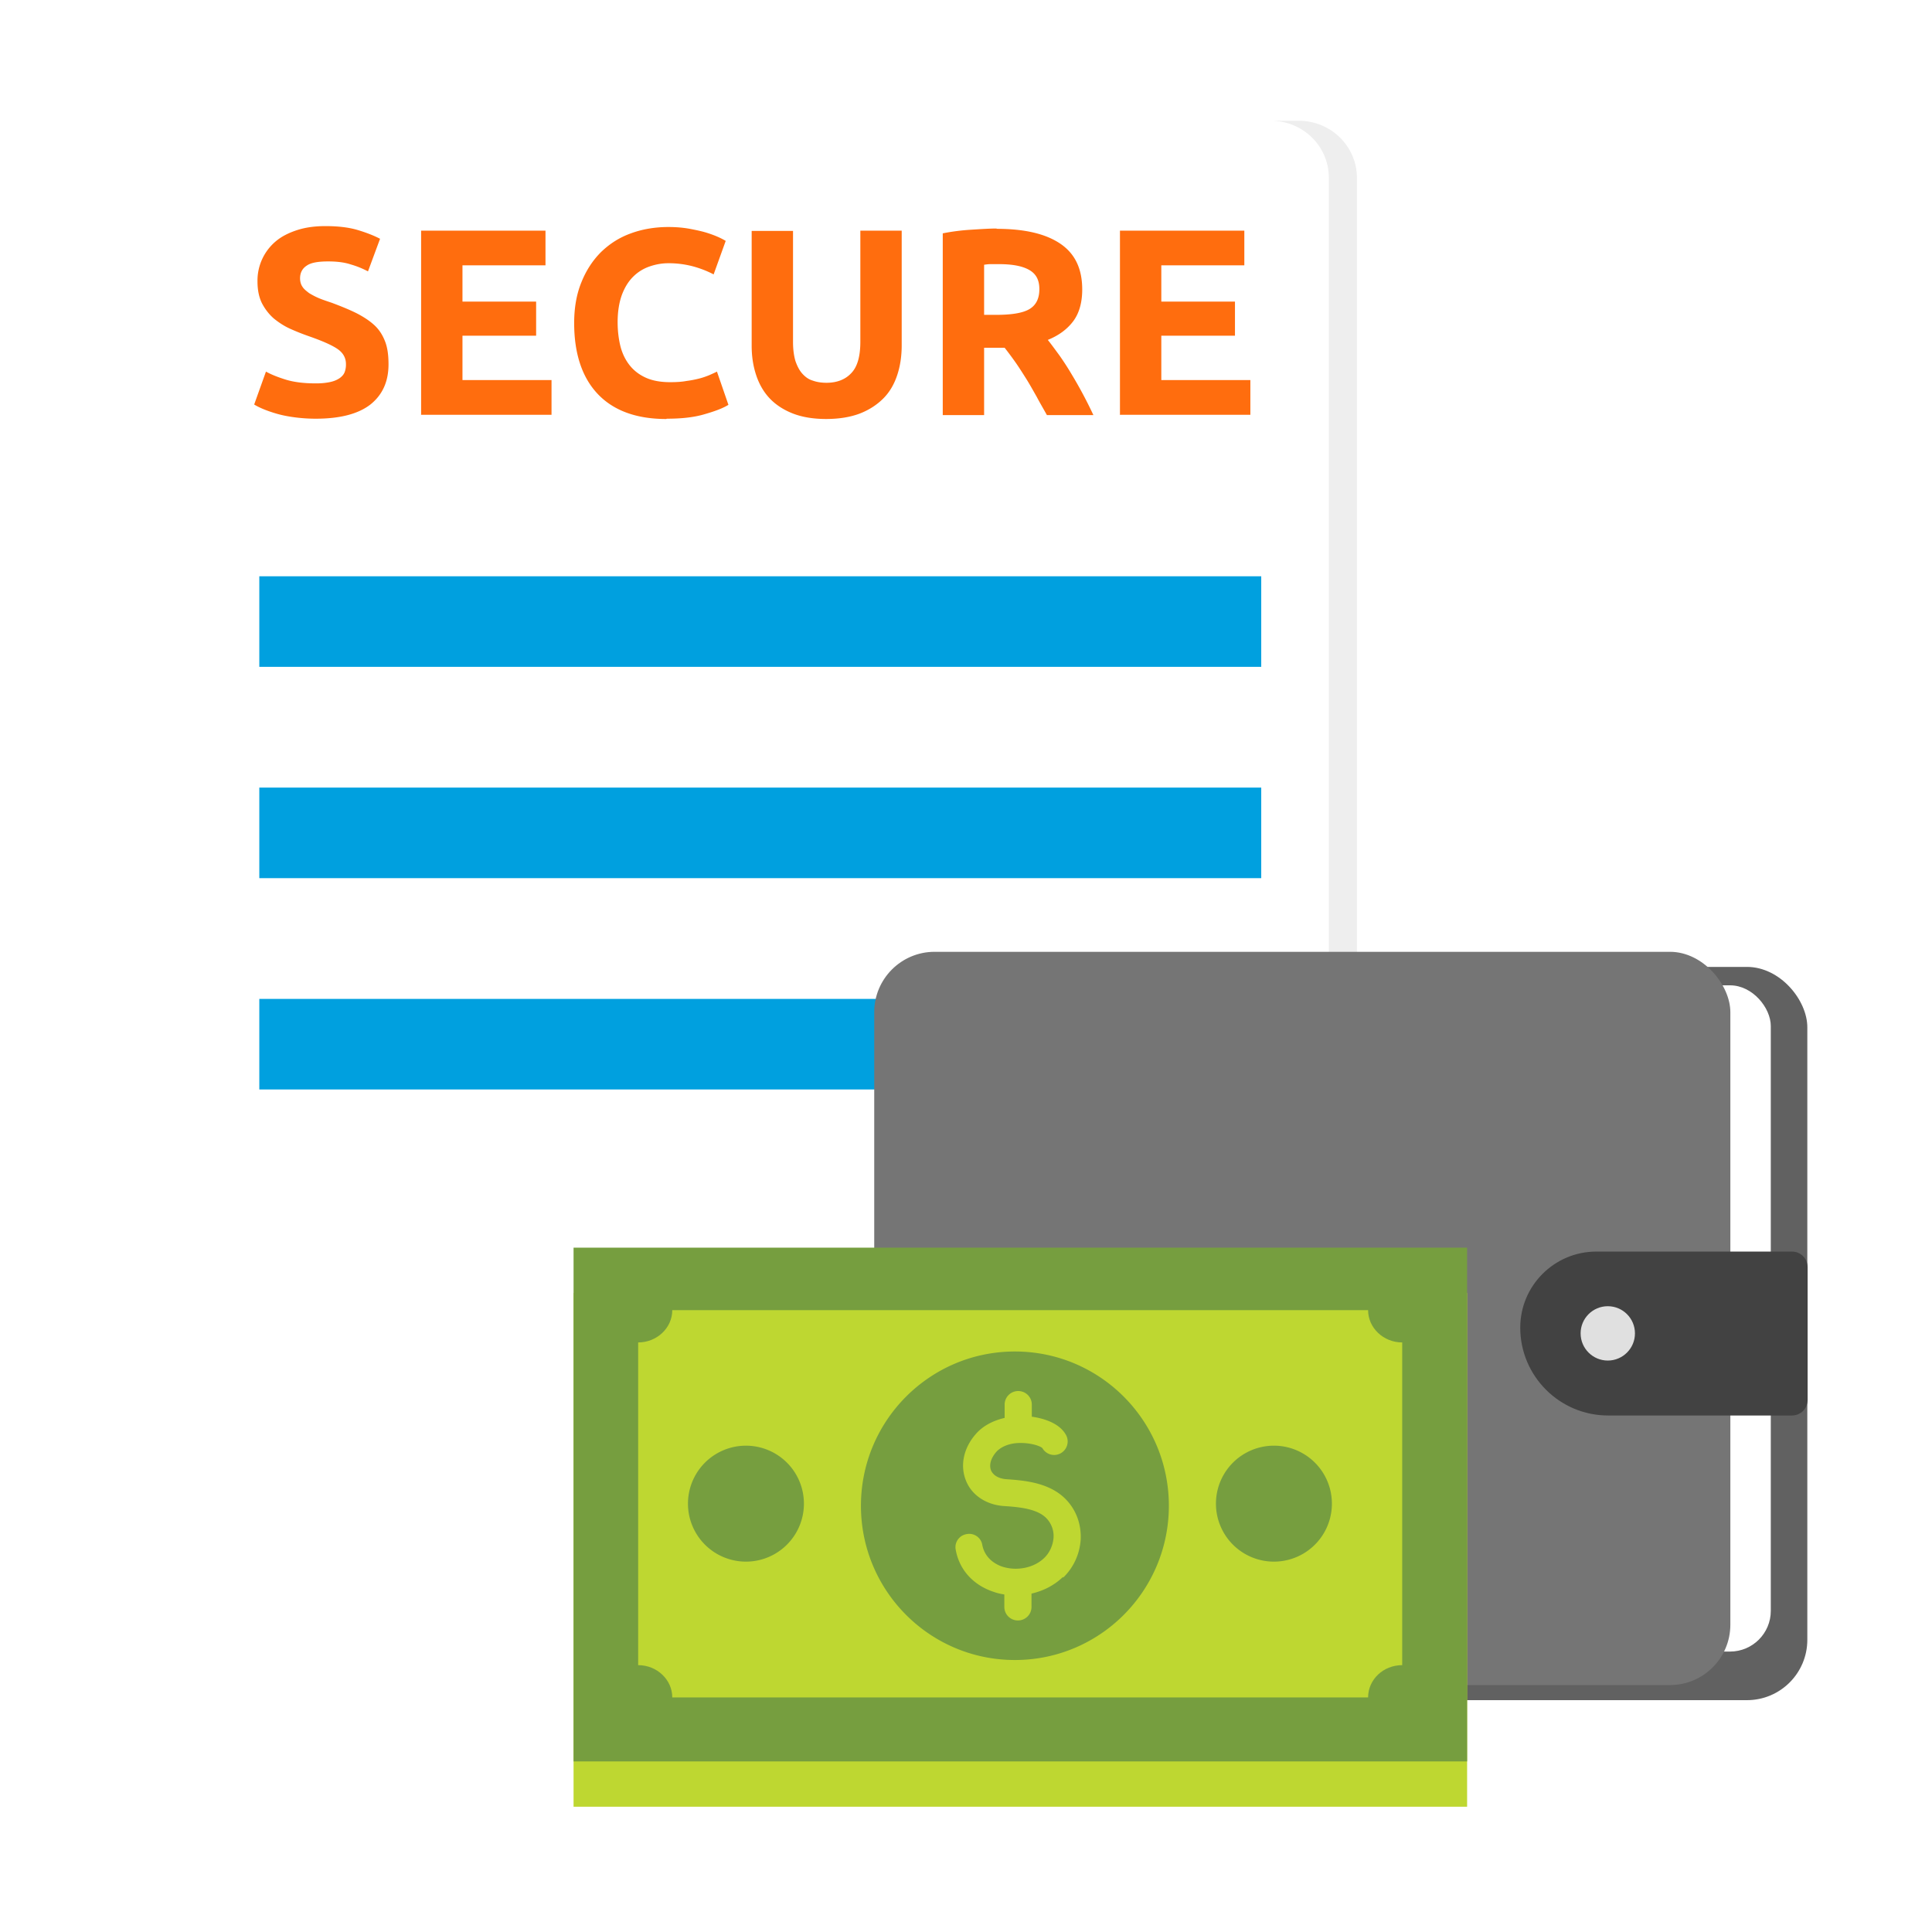 <svg class="illustration" aria-labelledby="elements" xmlns="http://www.w3.org/2000/svg" viewBox="0 0 64 64"><title id="elements">Pay Elements</title><defs><filter id="drop-shadow-1" filterUnits="userSpaceOnUse"><feOffset dy="1"/><feGaussianBlur result="blur" stdDeviation="1.5"/><feFlood flood-color="#000" flood-opacity=".4"/><feComposite in2="blur" operator="in"/><feComposite in="SourceGraphic"/></filter><filter id="drop-shadow-2" filterUnits="userSpaceOnUse"><feOffset dy=".5"/><feGaussianBlur result="blur-2" stdDeviation="1"/><feFlood flood-color="#000" flood-opacity=".45"/><feComposite in2="blur-2" operator="in"/><feComposite in="SourceGraphic"/></filter><filter id="drop-shadow-3" filterUnits="userSpaceOnUse"><feOffset dy="1.5"/><feGaussianBlur result="blur-3" stdDeviation="2.5"/><feFlood flood-color="#000" flood-opacity=".3"/><feComposite in2="blur-3" operator="in"/><feComposite in="SourceGraphic"/></filter><clipPath id="clippath"><path id="background" d="M0 0h64v64H0z" style="fill:none"/></clipPath><style>.cls-9{fill:#ff6d0e}.cls-11{fill:#769e3f}.cls-13{fill:#00a0df}</style></defs><g id="Business"><g id="pay_elements" data-name="pay elements"><g id="assets" style="clip-path:url(#clippath);fill:none"><g id="page"><g id="paper"><path id="page-2" d="M44.97 5.89c0-1.04-.86-1.89-1.93-1.89H8.01c-1.07 0-1.93.84-1.93 1.89l.06 49.74c0 1.03.83 1.86 1.86 1.86l35.1.03c1.03 0 1.87-.83 1.87-1.86V5.89Z" data-name="page" style="filter:url(#drop-shadow-1);fill:#fff"/><path id="border" d="M43.02 4h-.93c1.07 0 1.93.84 1.93 1.89v49.86c0 .95-.96 1.72-1.93 1.72h.93c.97 0 1.93-.77 1.93-1.72V5.89c0-1.04-.86-1.89-1.93-1.89Z" style="fill:#eee"/></g><g id="content"><path id="line" d="M8.59 33.09h33.19v3H8.59z" class="cls-13"/><path id="line-2" d="M8.59 26.09h33.19v3H8.59z" class="cls-13" data-name="line"/><path id="line-3" d="M8.59 19.09h33.19v3H8.59z" class="cls-13" data-name="line"/><g id="title"><path d="M10.48 12.7c.19 0 .35-.02.48-.05.13-.03.23-.08.3-.13.08-.06.13-.12.16-.2a.71.71 0 0 0 .04-.26c0-.2-.09-.37-.28-.5s-.51-.27-.97-.43a7.5 7.5 0 0 1-.6-.24c-.2-.09-.38-.21-.54-.34-.16-.14-.29-.31-.39-.5-.1-.2-.15-.44-.15-.72a1.696 1.696 0 0 1 .61-1.34c.19-.16.43-.28.71-.37.28-.09.59-.13.93-.13.41 0 .77.04 1.07.13.3.09.55.19.74.29l-.4 1.08c-.17-.09-.36-.17-.57-.23-.21-.07-.46-.1-.75-.1-.33 0-.57.04-.71.14-.14.09-.22.23-.22.42 0 .11.03.21.08.28.05.08.13.14.22.21.1.06.21.12.33.17s.27.1.42.15c.32.12.59.23.83.35.23.12.43.25.59.4.16.15.27.33.35.54.08.21.11.46.11.75 0 .57-.2 1.01-.6 1.33-.4.31-1 .47-1.81.47-.27 0-.51-.02-.73-.05s-.41-.07-.58-.12-.31-.1-.43-.15c-.12-.05-.22-.1-.3-.15l.39-1.09c.18.1.41.19.67.27.27.08.59.12.98.12ZM13.95 13.75V7.64h4.12v1.15h-2.75v1.2h2.44v1.13h-2.44v1.47h2.95v1.15h-4.33ZM22.07 13.88c-.99 0-1.75-.28-2.27-.83-.52-.55-.78-1.34-.78-2.35 0-.51.08-.96.24-1.35.16-.4.38-.73.65-1 .28-.27.6-.48.99-.62.38-.14.8-.21 1.24-.21.26 0 .49.02.71.06.21.04.4.08.56.13.16.05.29.1.4.15.11.05.18.09.23.12l-.4 1.11c-.19-.1-.41-.19-.66-.26a3.13 3.13 0 0 0-.85-.11c-.21 0-.42.04-.62.11s-.38.18-.54.34c-.16.16-.28.36-.37.6-.09.25-.14.55-.14.9 0 .28.03.54.09.79.06.24.16.45.3.63.14.18.32.32.54.42.22.1.49.15.81.15.2 0 .38-.01.54-.04.16-.02.3-.05.42-.08s.23-.07.33-.11c.09-.04.18-.08.26-.12l.38 1.1c-.19.12-.47.22-.82.32s-.76.14-1.22.14ZM27.38 13.88c-.43 0-.8-.06-1.11-.18-.31-.12-.57-.29-.77-.5-.2-.21-.35-.47-.45-.77-.1-.3-.15-.62-.15-.98v-3.8h1.37v3.68c0 .25.03.46.08.63.06.17.13.31.23.42.1.11.21.19.35.23.14.05.29.07.45.07.33 0 .61-.1.81-.31.21-.21.31-.56.31-1.05V7.64h1.37v3.8c0 .36-.05.69-.15.99-.1.3-.25.56-.46.77-.21.21-.47.38-.78.5-.32.12-.69.18-1.13.18ZM33.01 7.58c.92 0 1.62.16 2.11.49.49.33.73.83.73 1.52 0 .43-.1.78-.29 1.04-.2.27-.48.48-.85.63.12.15.25.33.39.52.14.2.27.4.4.62a14.359 14.359 0 0 1 .72 1.35h-1.54c-.11-.2-.23-.4-.34-.61-.12-.21-.23-.41-.35-.6-.12-.19-.24-.38-.36-.55-.12-.17-.24-.33-.35-.47h-.68v2.23h-1.37V7.73c.3-.06.61-.1.93-.12.32-.02.61-.04.86-.04Zm.08 1.17h-.27c-.08 0-.15.01-.22.02v1.66h.39c.52 0 .89-.06 1.11-.19.22-.13.33-.35.33-.66s-.11-.51-.34-.64c-.23-.13-.56-.19-1-.19ZM37.1 13.75V7.64h4.12v1.15h-2.75v1.2h2.44v1.13h-2.44v1.47h2.95v1.15h-4.33Z" class="cls-9"/></g></g></g><g id="wallet"><rect width="26.71" height="24.29" x="33.16" y="31.53" rx="2" ry="2" style="fill:#616161;filter:url(#drop-shadow-2)"/><rect width="24.27" height="22.07" x="34.39" y="32.64" rx="1.35" ry="1.35" style="fill:#fff"/><rect width="28.36" height="24.29" x="28.96" y="31.53" rx="2" ry="2" style="fill:#757575"/><path d="M52.88 41.46h6.48c.29 0 .52.23.52.52v4.39c0 .29-.23.52-.52.52h-6.09c-1.6 0-2.91-1.3-2.91-2.91 0-1.39 1.13-2.52 2.52-2.52Z" style="fill:#424242"/><circle cx="53.26" cy="44.17" r=".9" style="fill:#e0e0e0"/></g><g id="money"><path d="M19 41.33h29.6v17.02H19z" style="fill:#bed731;filter:url(#drop-shadow-3)"/><path d="M19 41.33v17.02h29.6V41.33H19Zm27.45 13.83c-.63 0-1.13.48-1.13 1.07H22.27c0-.59-.51-1.07-1.13-1.07V44.47c.62 0 1.13-.48 1.13-1.07h23.05c0 .59.51 1.07 1.13 1.07v10.68Z" class="cls-11"/><path d="M24.71 47.89a1.92 1.92 0 1 0 .001 3.841 1.92 1.92 0 0 0-.001-3.841ZM42.2 47.89a1.92 1.92 0 1 0 .001 3.841 1.92 1.92 0 0 0-.001-3.841ZM33.62 44.77c-2.82 0-5.1 2.29-5.1 5.11s2.28 5.11 5.1 5.11 5.1-2.29 5.1-5.11-2.28-5.11-5.1-5.11Zm1.59 7.47c-.29.28-.65.46-1.04.55v.44c0 .25-.2.45-.45.45s-.45-.2-.45-.45v-.41c-.11-.02-.22-.04-.33-.08-.69-.22-1.16-.73-1.28-1.4-.05-.24.11-.48.36-.52.24-.05.48.11.52.36.09.46.46.65.67.72.48.15 1.04.04 1.38-.29.18-.17.29-.42.31-.67a.85.85 0 0 0-.24-.65c-.31-.32-.94-.37-1.4-.4-.59-.04-1.07-.36-1.26-.84-.2-.49-.09-1.07.32-1.54.23-.27.57-.45.96-.54v-.44c0-.25.2-.45.45-.45s.45.2.45.45v.4c.29.04.89.17 1.13.6a.447.447 0 0 1-.78.44c-.06-.06-.34-.17-.73-.17-.35 0-.64.12-.8.3-.18.21-.24.43-.17.61.07.16.25.27.5.29.57.04 1.43.1 1.98.67.34.35.51.82.49 1.32-.03.48-.23.93-.58 1.27Z" class="cls-11"/></g></g></g></g></svg>